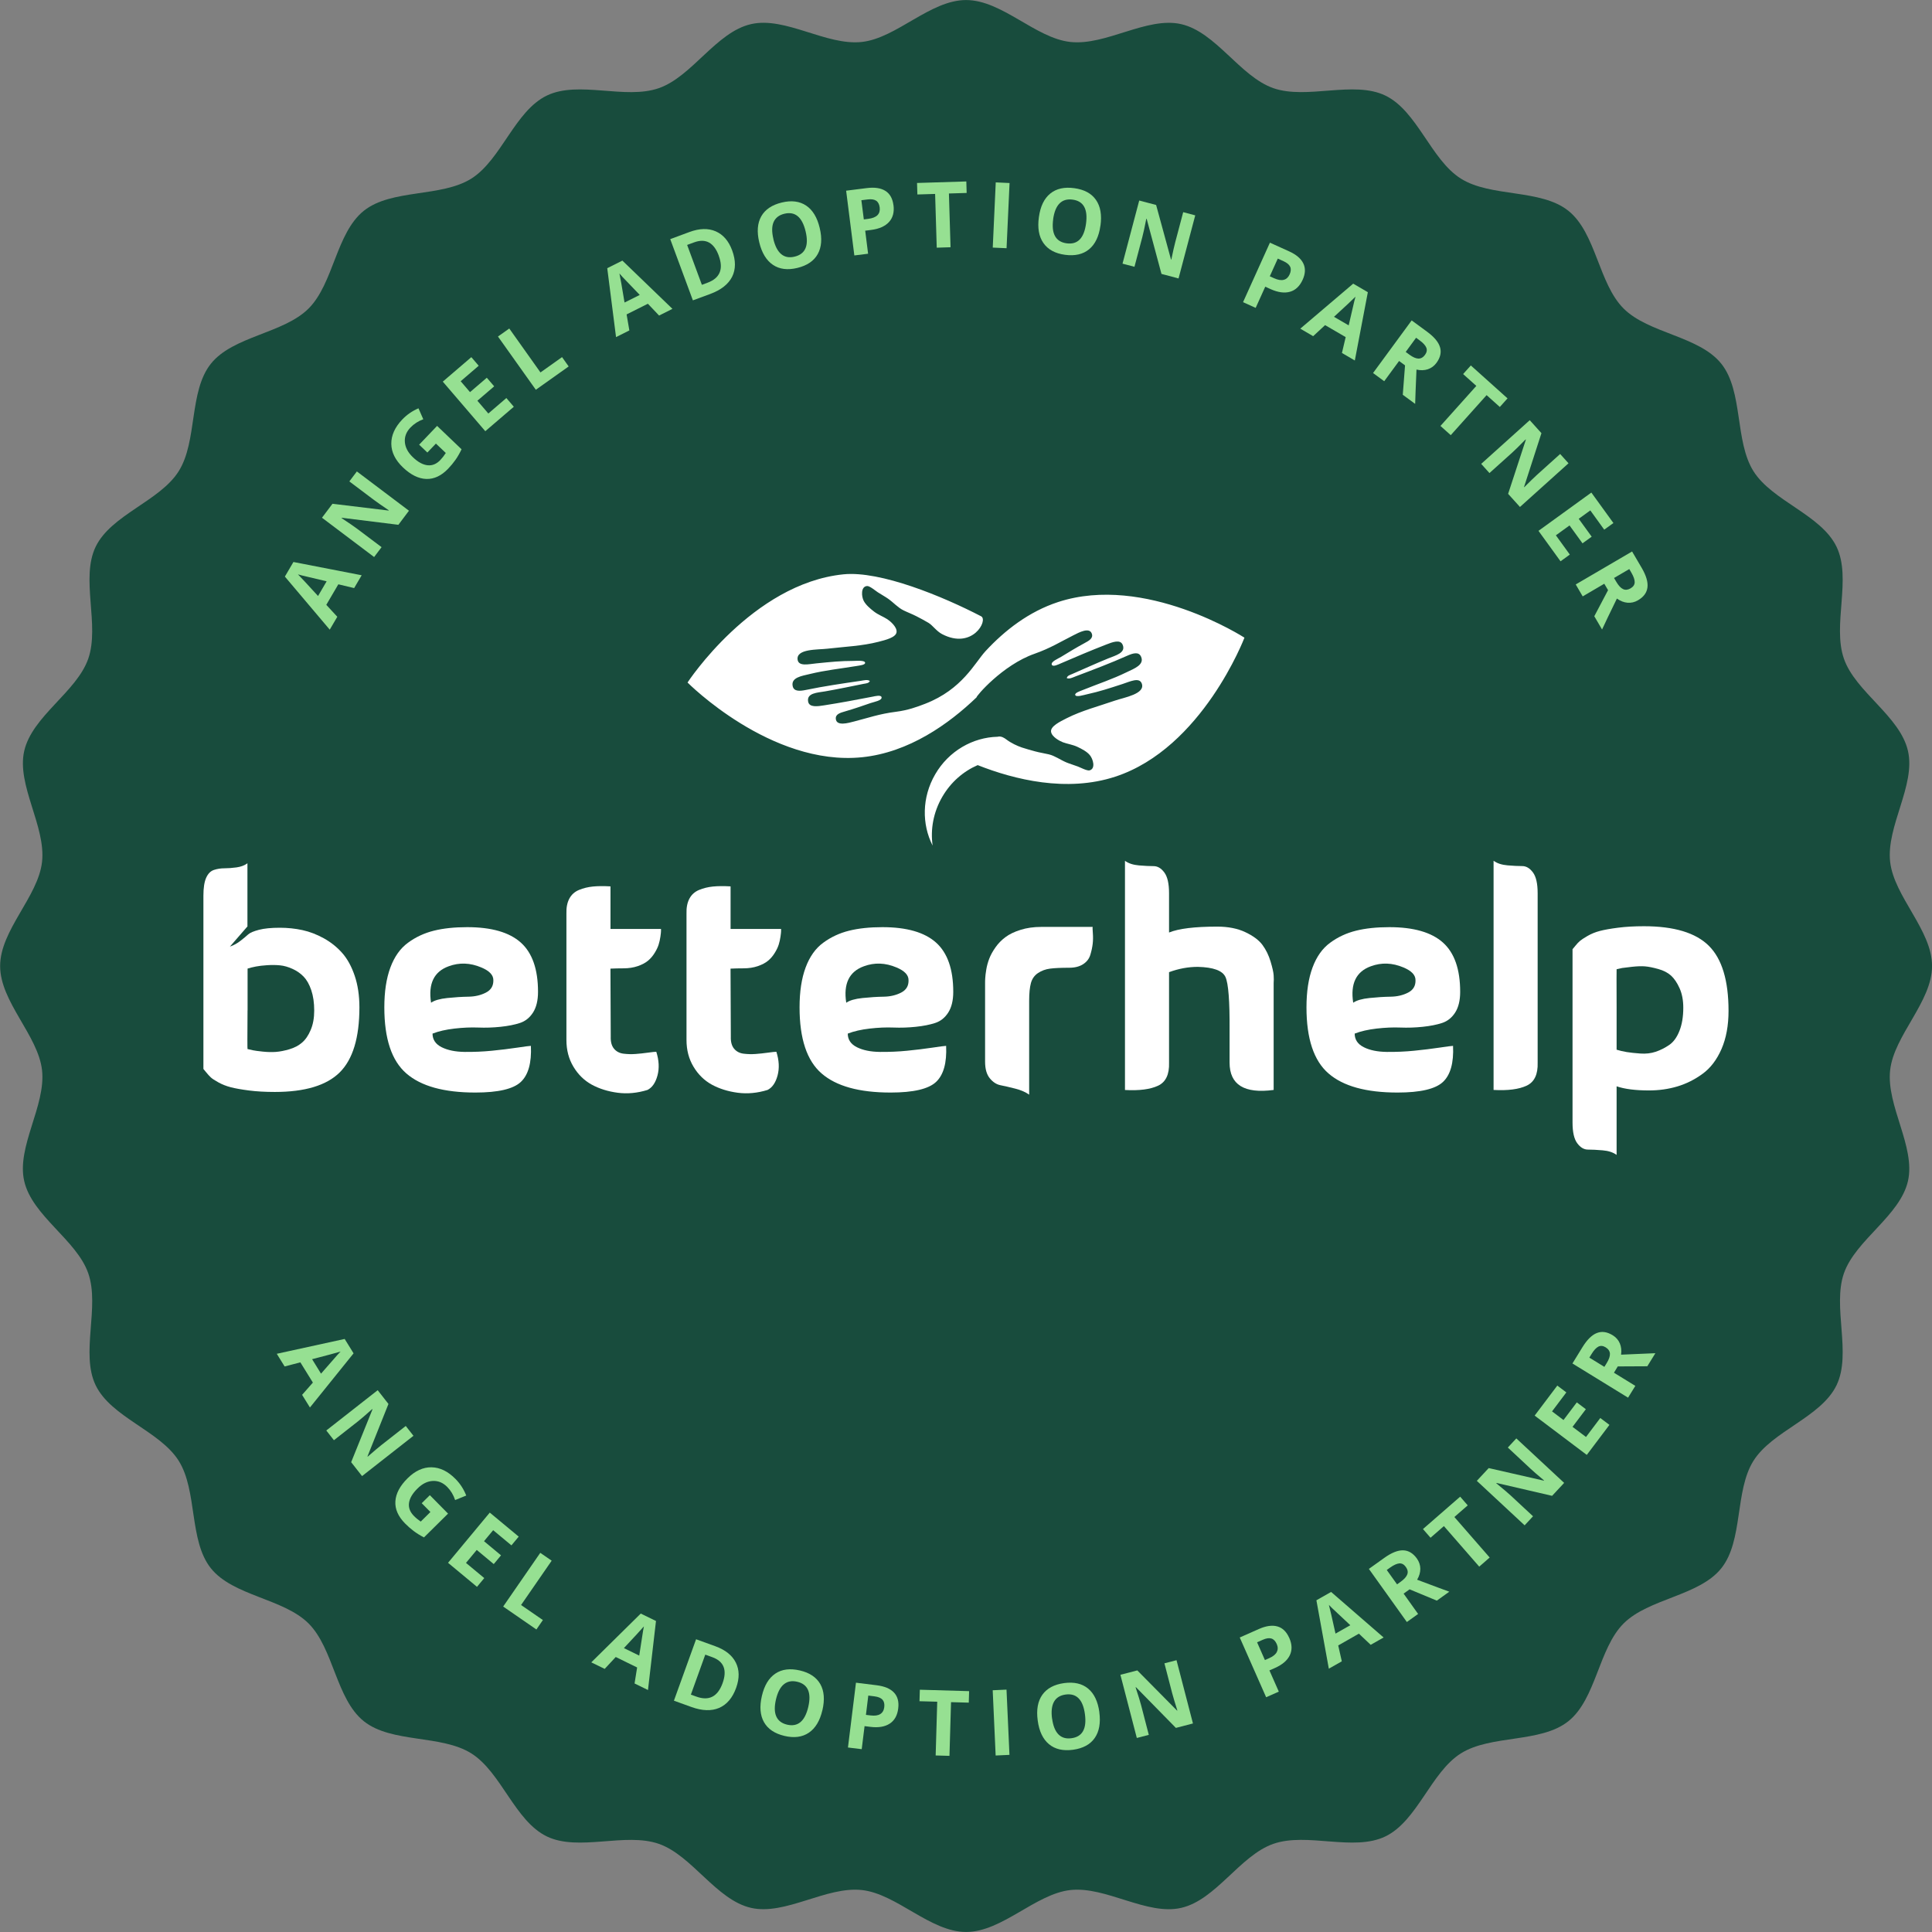 <?xml version="1.0" encoding="UTF-8"?>
<svg id="Layer_2" xmlns="http://www.w3.org/2000/svg" viewBox="0 0 393.21 393.21">
  <rect x="0" y="0" width="393.21" height="393.21" fill="#808080" stroke="none"/>
  <defs>
    <style>
      .cls-1 {
        fill-rule: evenodd;
      }

      .cls-1, .cls-2 {
        fill: #fff;
      }

      .cls-3 {
        fill: #96e092;
      }

      .cls-4 {
        fill: #184c3d;
      }
    </style>
  </defs>
  <g id="Layer_2-2" data-name="Layer_2">
    <path class="cls-4" d="M384.69,217.8c.79-7.09,8.53-13.9,8.53-21.2s-7.73-14.11-8.53-21.2c-.81-7.24,5.23-15.58,3.63-22.56-1.61-7.09-10.67-11.99-13.03-18.76-2.4-6.85,1.61-16.33-1.51-22.8-3.14-6.52-13.06-9.28-16.9-15.37-3.85-6.12-2.06-16.26-6.55-21.88-4.51-5.65-14.79-6.14-19.89-11.24-5.1-5.1-5.6-15.38-11.24-19.89-5.63-4.5-15.77-2.7-21.88-6.55-6.09-3.83-8.85-13.75-15.37-16.9-6.47-3.12-15.95.88-22.8-1.51-6.77-2.37-11.68-11.42-18.77-13.03-6.97-1.58-15.31,4.44-22.56,3.63-7.09-.79-13.9-8.53-21.2-8.53s-14.11,7.73-21.2,8.53c-7.24.81-15.58-5.23-22.56-3.63-7.09,1.61-11.99,10.67-18.76,13.03-6.85,2.4-16.33-1.61-22.8,1.51-6.52,3.14-9.28,13.06-15.37,16.9-6.12,3.85-16.26,2.06-21.88,6.55-5.65,4.51-6.14,14.79-11.24,19.89-5.1,5.1-15.39,5.6-19.89,11.24-4.5,5.63-2.7,15.77-6.55,21.88-3.83,6.09-13.75,8.85-16.9,15.37-3.12,6.47.88,15.95-1.51,22.8-2.37,6.77-11.42,11.68-13.03,18.77-1.58,6.97,4.44,15.31,3.63,22.56-.79,7.09-8.53,13.9-8.53,21.2s7.73,14.11,8.53,21.2c.81,7.24-5.23,15.58-3.63,22.56,1.61,7.09,10.67,11.99,13.03,18.76,2.4,6.85-1.61,16.33,1.51,22.8,3.14,6.52,13.06,9.28,16.9,15.37,3.85,6.12,2.06,16.26,6.55,21.88,4.51,5.65,14.79,6.14,19.89,11.24,5.1,5.1,5.6,15.39,11.24,19.89,5.63,4.5,15.77,2.7,21.88,6.55,6.09,3.83,8.85,13.75,15.37,16.9,6.47,3.12,15.95-.88,22.8,1.51,6.77,2.37,11.68,11.42,18.77,13.03,6.97,1.58,15.31-4.44,22.56-3.63,7.09.79,13.9,8.53,21.2,8.53s14.11-7.73,21.2-8.53c7.24-.81,15.58,5.23,22.56,3.63,7.09-1.61,11.99-10.67,18.76-13.03,6.85-2.4,16.33,1.61,22.8-1.51,6.52-3.14,9.28-13.06,15.37-16.9,6.12-3.85,16.26-2.06,21.88-6.55,5.65-4.51,6.14-14.79,11.24-19.89,5.1-5.1,15.39-5.6,19.89-11.24,4.5-5.63,2.7-15.77,6.55-21.88,3.83-6.09,13.75-8.85,16.9-15.37,3.12-6.47-.88-15.95,1.51-22.8,2.37-6.77,11.42-11.68,13.03-18.77,1.58-6.97-4.44-15.31-3.63-22.56Z"/>
    <g>
      <g>
        <path class="cls-3" d="M61.5,283.87l2.18-2.48-2.55-4.12-3.2.84-1.6-2.58,13.82-3.02,1.81,2.93-8.88,11.02-1.6-2.58ZM65.34,279.57c1.97-2.26,3.09-3.54,3.35-3.83s.47-.52.63-.67c-.77.24-2.7.76-5.8,1.56l1.82,2.95Z"/>
        <path class="cls-3" d="M73.68,300.41l-2.21-2.82,4.34-10.75-.05-.06c-1.33,1.19-2.29,2.01-2.88,2.48l-4.92,3.86-1.55-1.98,10.46-8.2,2.19,2.8-4.27,10.68.04.05c1.3-1.14,2.23-1.93,2.8-2.37l4.95-3.88,1.57,2-10.46,8.2Z"/>
        <path class="cls-3" d="M87.49,304.31l3.7,3.75-4.9,4.84c-.8-.41-1.5-.85-2.11-1.31-.61-.46-1.19-.97-1.74-1.53-1.41-1.43-2.07-2.93-1.97-4.51.1-1.58.93-3.15,2.5-4.7,1.53-1.51,3.15-2.25,4.86-2.22,1.72.03,3.34.82,4.87,2.37.96.97,1.69,2.1,2.19,3.38l-2.26.92c-.34-1.03-.87-1.92-1.61-2.67-.86-.87-1.83-1.27-2.93-1.22-1.1.05-2.14.56-3.12,1.54-1.03,1.01-1.6,2-1.73,2.95-.13.95.21,1.83,1,2.63.41.42.88.8,1.39,1.15l1.97-1.95-1.77-1.79,1.67-1.65Z"/>
        <path class="cls-3" d="M97.08,322.96l-5.89-4.89,8.49-10.22,5.89,4.89-1.48,1.78-3.72-3.09-1.86,2.24,3.46,2.88-1.48,1.78-3.46-2.88-2.19,2.64,3.72,3.09-1.49,1.79Z"/>
        <path class="cls-3" d="M102.41,326.97l7.55-10.93,2.32,1.6-6.23,9.02,4.44,3.06-1.32,1.92-6.75-4.66Z"/>
        <path class="cls-3" d="M129.15,342.63l.52-3.26-4.35-2.13-2.25,2.42-2.73-1.33,10.07-9.93,3.1,1.51-1.63,14.05-2.73-1.33ZM130.1,336.95c.46-2.97.72-4.64.78-5.03.06-.39.12-.69.17-.91-.52.61-1.88,2.08-4.07,4.42l3.11,1.52Z"/>
        <path class="cls-3" d="M149.83,343.5c-.74,2.06-1.9,3.42-3.46,4.1-1.57.67-3.45.61-5.67-.19l-3.54-1.28,4.51-12.5,3.92,1.42c2.04.74,3.43,1.85,4.17,3.33.74,1.48.76,3.19.07,5.12ZM147.06,342.58c.97-2.68.27-4.46-2.11-5.31l-1.41-.51-2.93,8.14,1.14.41c2.55.92,4.32,0,5.31-2.73Z"/>
        <path class="cls-3" d="M167.37,348.09c-.5,2.14-1.42,3.66-2.75,4.56s-2.99,1.12-4.97.65-3.37-1.4-4.16-2.8-.93-3.18-.43-5.33,1.42-3.67,2.76-4.56c1.33-.89,2.99-1.09,4.98-.63s3.37,1.4,4.16,2.79c.78,1.39.92,3.16.42,5.31ZM157.93,345.87c-.34,1.45-.32,2.6.06,3.46s1.11,1.42,2.2,1.68c2.19.51,3.62-.68,4.31-3.59.68-2.91-.06-4.63-2.24-5.14-1.09-.26-2-.08-2.73.52-.73.6-1.26,1.63-1.6,3.07Z"/>
        <path class="cls-3" d="M182.81,347.71c-.17,1.42-.75,2.45-1.73,3.09-.98.64-2.29.86-3.92.66l-1.2-.15-.58,4.69-2.8-.34,1.63-13.19,4.21.52c1.6.2,2.77.69,3.52,1.48s1.04,1.87.87,3.23ZM176.24,349.02l.92.11c.86.11,1.52.02,1.99-.27.47-.29.74-.76.82-1.41.08-.66-.04-1.16-.36-1.52-.32-.36-.86-.58-1.62-.68l-1.27-.16-.48,3.92Z"/>
        <path class="cls-3" d="M193.25,357.36l-2.82-.08.32-10.94-3.61-.1.07-2.34,10.03.29-.07,2.34-3.61-.1-.32,10.94Z"/>
        <path class="cls-3" d="M202.64,357.28l-.6-13.27,2.81-.13.6,13.28-2.81.13Z"/>
        <path class="cls-3" d="M223.74,348.48c.29,2.18-.02,3.93-.94,5.25-.92,1.32-2.39,2.11-4.41,2.39-2.02.27-3.65-.1-4.89-1.13-1.24-1.03-2.01-2.63-2.3-4.83-.3-2.19.02-3.94.95-5.24s2.4-2.09,4.43-2.37c2.02-.27,3.65.1,4.88,1.12,1.23,1.02,1.99,2.62,2.29,4.81ZM214.13,349.78c.2,1.47.63,2.54,1.29,3.21s1.54.93,2.65.78c2.23-.3,3.14-1.93,2.74-4.89-.4-2.97-1.71-4.3-3.93-4-1.11.15-1.9.64-2.36,1.46-.46.82-.6,1.97-.4,3.44Z"/>
        <path class="cls-3" d="M242.79,350.77l-3.47.9-8.12-8.28-.08.02c.56,1.69.93,2.9,1.12,3.63l1.57,6.05-2.44.63-3.34-12.86,3.44-.89,8.09,8.18.06-.02c-.52-1.65-.87-2.82-1.05-3.51l-1.58-6.09,2.46-.64,3.34,12.86Z"/>
        <path class="cls-3" d="M262.4,333.36c.58,1.31.61,2.49.1,3.54-.51,1.05-1.52,1.91-3.03,2.58l-1.11.49,1.91,4.32-2.58,1.14-5.37-12.16,3.88-1.72c1.47-.65,2.74-.83,3.78-.53,1.05.29,1.85,1.07,2.41,2.33ZM257.44,337.86l.85-.37c.79-.35,1.32-.77,1.57-1.26s.25-1.03-.01-1.63c-.27-.6-.63-.98-1.09-1.12s-1.04-.06-1.74.25l-1.17.52,1.59,3.61Z"/>
        <path class="cls-3" d="M278.97,334.76l-2.4-2.27-4.21,2.4.73,3.23-2.64,1.5-2.53-13.92,2.99-1.7,10.69,9.27-2.64,1.5ZM274.82,330.77c-2.19-2.05-3.43-3.21-3.71-3.48-.28-.27-.5-.49-.65-.66.21.77.66,2.72,1.35,5.85l3.01-1.71Z"/>
        <path class="cls-3" d="M285.66,324.33l2.96,4.15-2.29,1.64-7.73-10.81,3.15-2.25c1.47-1.05,2.75-1.56,3.83-1.53s2.02.59,2.8,1.68c.45.64.68,1.33.69,2.07,0,.75-.21,1.49-.65,2.23,3.36,1.27,5.55,2.08,6.55,2.44l-2.54,1.82-5.54-2.3-1.22.87ZM284.33,322.46l.74-.53c.72-.52,1.17-1.02,1.35-1.51s.07-.99-.3-1.51c-.37-.51-.8-.75-1.31-.72-.51.04-1.13.32-1.87.84l-.7.5,2.09,2.92Z"/>
        <path class="cls-3" d="M303.18,317l-2.12,1.85-7.19-8.25-2.72,2.37-1.54-1.77,7.57-6.59,1.54,1.77-2.72,2.37,7.19,8.25Z"/>
        <path class="cls-3" d="M318.33,301.82l-2.44,2.62-11.3-2.62-.06.06c1.38,1.13,2.34,1.95,2.9,2.46l4.58,4.26-1.71,1.84-9.73-9.05,2.42-2.6,11.22,2.56.04-.05c-1.33-1.11-2.25-1.91-2.77-2.4l-4.6-4.29,1.73-1.86,9.73,9.05Z"/>
        <path class="cls-3" d="M327.56,290l-4.61,6.11-10.61-8,4.61-6.11,1.84,1.39-2.91,3.86,2.33,1.76,2.71-3.59,1.84,1.39-2.71,3.59,2.74,2.06,2.91-3.86,1.86,1.4Z"/>
        <path class="cls-3" d="M328.49,279.39l4.34,2.67-1.48,2.4-11.32-6.96,2.03-3.3c.95-1.54,1.92-2.5,2.94-2.9s2.09-.24,3.23.46c.67.41,1.15.96,1.44,1.64.29.69.38,1.45.26,2.31,3.59-.14,5.92-.24,6.98-.3l-1.64,2.66-6.01.03-.78,1.28ZM326.53,278.19l.48-.78c.47-.76.68-1.4.65-1.91s-.32-.94-.86-1.28c-.54-.33-1.03-.38-1.49-.15-.45.23-.92.73-1.39,1.51l-.45.73,3.06,1.88Z"/>
      </g>
      <g>
        <path class="cls-3" d="M72.08,119.69l-3.22-.77-2.45,4.18,2.24,2.43-1.54,2.62-9.13-10.8,1.74-2.97,13.89,2.7-1.54,2.62ZM66.48,118.31c-2.92-.68-4.57-1.07-4.95-1.17s-.68-.17-.89-.24c.57.57,1.93,2.03,4.09,4.4l1.75-2.99Z"/>
        <path class="cls-3" d="M83.23,103.95l-2.15,2.86-11.51-1.43-.05.07c1.49.98,2.53,1.69,3.14,2.15l5,3.76-1.52,2.01-10.61-8,2.14-2.84,11.42,1.38.04-.05c-1.43-.97-2.44-1.67-3.01-2.1l-5.02-3.78,1.53-2.03,10.61,8Z"/>
        <path class="cls-3" d="M85.32,90.49l3.64-3.81,4.98,4.76c-.39.81-.8,1.53-1.24,2.15-.44.62-.93,1.22-1.48,1.79-1.38,1.45-2.87,2.15-4.45,2.1s-3.17-.83-4.77-2.36c-1.55-1.48-2.34-3.08-2.36-4.79s.72-3.36,2.22-4.94c.94-.99,2.05-1.75,3.31-2.29l.98,2.23c-1.02.37-1.89.93-2.62,1.69-.84.88-1.22,1.87-1.13,2.96s.63,2.12,1.63,3.07c1.04,1,2.04,1.54,3,1.64.96.1,1.83-.26,2.6-1.08.41-.43.77-.9,1.1-1.42l-2.01-1.91-1.74,1.82-1.7-1.62Z"/>
        <path class="cls-3" d="M104.58,82.78l-5.81,4.98-8.65-10.09,5.81-4.98,1.5,1.75-3.67,3.15,1.9,2.22,3.42-2.93,1.5,1.75-3.42,2.93,2.23,2.6,3.67-3.15,1.51,1.77Z"/>
        <path class="cls-3" d="M109.05,79.32l-7.7-10.83,2.3-1.63,6.35,8.94,4.39-3.12,1.35,1.9-6.69,4.75Z"/>
        <path class="cls-3" d="M134.14,64.22l-2.28-2.4-4.33,2.17.56,3.26-2.71,1.36-1.79-14.03,3.08-1.54,10.19,9.82-2.71,1.36ZM130.2,60.02c-2.08-2.16-3.26-3.39-3.52-3.67s-.47-.52-.61-.69c.17.78.52,2.75,1.04,5.91l3.1-1.55Z"/>
        <path class="cls-3" d="M149.01,50.96c.76,2.05.75,3.84,0,5.36-.77,1.52-2.25,2.69-4.46,3.51l-3.53,1.3-4.61-12.46,3.91-1.45c2.03-.75,3.81-.8,5.34-.14,1.52.66,2.64,1.95,3.35,3.88ZM146.29,52.04c-.99-2.68-2.67-3.58-5.03-2.71l-1.41.52,3,8.12,1.13-.42c2.55-.94,3.31-2.78,2.3-5.51Z"/>
        <path class="cls-3" d="M166.83,46.4c.52,2.14.38,3.91-.4,5.31-.78,1.4-2.17,2.34-4.15,2.82s-3.64.27-4.97-.63-2.26-2.42-2.78-4.57c-.52-2.15-.38-3.92.41-5.31s2.18-2.32,4.16-2.8,3.64-.27,4.97.62c1.33.89,2.25,2.41,2.76,4.55ZM157.4,48.67c.35,1.44.88,2.46,1.61,3.06.72.6,1.63.77,2.72.5,2.19-.53,2.93-2.24,2.23-5.15-.7-2.91-2.14-4.1-4.31-3.58-1.09.26-1.82.83-2.2,1.69s-.39,2.02-.04,3.47Z"/>
        <path class="cls-3" d="M181.85,41.77c.18,1.42-.13,2.56-.92,3.42-.79.86-2,1.4-3.64,1.61l-1.2.15.59,4.69-2.8.35-1.67-13.18,4.21-.53c1.6-.2,2.86-.01,3.78.57.92.58,1.47,1.56,1.64,2.92ZM175.8,44.66l.92-.12c.86-.11,1.48-.36,1.87-.75.38-.39.53-.92.45-1.56-.08-.65-.32-1.12-.72-1.38-.4-.27-.98-.35-1.74-.26l-1.27.16.5,3.91Z"/>
        <path class="cls-3" d="M193.47,50.32l-2.82.09-.33-10.94-3.61.11-.07-2.34,10.03-.31.07,2.34-3.61.11.33,10.94Z"/>
        <path class="cls-3" d="M202.05,50.39l.61-13.27,2.81.13-.61,13.27-2.81-.13Z"/>
        <path class="cls-3" d="M223.96,45.94c-.3,2.18-1.07,3.78-2.31,4.8-1.24,1.02-2.87,1.39-4.89,1.12s-3.49-1.08-4.4-2.4c-.92-1.32-1.23-3.07-.92-5.27.3-2.19,1.07-3.79,2.32-4.8,1.24-1.01,2.88-1.37,4.9-1.09,2.02.28,3.49,1.07,4.4,2.39.91,1.31,1.22,3.06.91,5.25ZM214.35,44.62c-.2,1.47-.08,2.62.38,3.44.46.82,1.24,1.31,2.35,1.46,2.23.31,3.54-1.02,3.95-3.98.41-2.97-.49-4.6-2.71-4.91-1.11-.15-2,.1-2.67.77-.67.67-1.1,1.74-1.31,3.21Z"/>
        <path class="cls-3" d="M239.85,56.67l-3.46-.92-3.01-11.2-.08-.02c-.34,1.75-.61,2.98-.81,3.72l-1.6,6.05-2.43-.64,3.4-12.85,3.44.91,3.03,11.1.06.02c.35-1.69.62-2.88.81-3.58l1.61-6.08,2.45.65-3.4,12.85Z"/>
        <path class="cls-3" d="M265.12,56.94c-.59,1.3-1.45,2.12-2.57,2.44-1.13.32-2.44.14-3.94-.53l-1.1-.5-1.95,4.31-2.57-1.16,5.47-12.11,3.87,1.75c1.47.66,2.44,1.48,2.92,2.46.48.98.44,2.09-.13,3.35ZM258.45,56.24l.84.38c.79.36,1.45.47,1.98.33.53-.13.93-.5,1.2-1.1.27-.6.31-1.12.11-1.56-.2-.44-.65-.81-1.35-1.13l-1.17-.53-1.62,3.59Z"/>
        <path class="cls-3" d="M273.12,71.83l.76-3.22-4.19-2.44-2.43,2.25-2.62-1.53,10.77-9.16,2.98,1.74-2.65,13.9-2.62-1.53ZM274.49,66.23c.67-2.92,1.06-4.58,1.15-4.96.09-.38.17-.68.24-.89-.56.57-2.02,1.94-4.38,4.1l2.99,1.74Z"/>
        <path class="cls-3" d="M284.74,73.48l-3.02,4.11-2.27-1.67,7.86-10.71,3.12,2.29c1.46,1.07,2.34,2.12,2.65,3.17.31,1.04.07,2.1-.72,3.18-.46.63-1.05,1.06-1.75,1.3-.71.24-1.48.26-2.32.07-.15,3.59-.25,5.92-.27,6.98l-2.52-1.85.46-5.99-1.21-.89ZM286.1,71.63l.73.54c.72.53,1.34.8,1.85.81.52.01.96-.24,1.34-.75.37-.51.46-1,.27-1.47-.19-.47-.65-.98-1.39-1.51l-.69-.51-2.12,2.9Z"/>
        <path class="cls-3" d="M295.27,88.57l-2.1-1.88,7.3-8.15-2.69-2.41,1.57-1.75,7.47,6.7-1.57,1.75-2.69-2.41-7.3,8.15Z"/>
        <path class="cls-3" d="M309.34,103.17l-2.4-2.66,3.61-11.02-.05-.06c-1.24,1.27-2.15,2.16-2.71,2.67l-4.65,4.18-1.68-1.87,9.88-8.89,2.38,2.64-3.54,10.95.04.05c1.22-1.22,2.1-2.07,2.63-2.55l4.68-4.21,1.7,1.89-9.88,8.89Z"/>
        <path class="cls-3" d="M317.61,114.24l-4.49-6.2,10.76-7.79,4.49,6.2-1.87,1.35-2.83-3.92-2.36,1.71,2.64,3.64-1.87,1.35-2.64-3.64-2.78,2.01,2.84,3.92-1.88,1.36Z"/>
        <path class="cls-3" d="M326.52,118.8l-4.4,2.58-1.42-2.43,11.47-6.71,1.96,3.34c.91,1.56,1.3,2.88,1.17,3.96-.13,1.08-.77,1.96-1.93,2.63-.67.4-1.38.56-2.13.5-.74-.06-1.46-.35-2.16-.85-1.57,3.23-2.58,5.33-3.02,6.3l-1.58-2.7,2.8-5.31-.76-1.29ZM328.5,117.64l.46.78c.45.77.91,1.26,1.38,1.48.47.22.98.16,1.53-.16.54-.32.82-.73.83-1.24.01-.51-.21-1.15-.67-1.94l-.43-.74-3.1,1.81Z"/>
      </g>
    </g>
    <g>
      <path class="cls-1" d="M253.29,129.79s-20.2-13.07-37.94-7.26c-5.95,1.95-10.85,5.76-14.76,9.98-2.19,2.37-4.72,7.79-12.31,10.73-1.67.65-3.54,1.32-5.9,1.62-3.43.43-5.68,1.25-8.55,1.98-1.2.31-3.56,1-3.72-.51-.11-1,.95-1.27,1.87-1.54,1.95-.57,3.34-1.05,5.24-1.71.66-.23,2.4-.51,2.19-1.21-.14-.47-1.28-.19-1.82-.08-3.37.65-6.43,1.23-9.83,1.76-1.37.22-3.05.47-3.28-.74-.35-1.79,1.9-1.83,3.45-2.1,2.86-.5,5.13-.99,7.88-1.54.44-.08,1.04-.1,1.22-.58-.49-.34-1.22-.12-1.82-.03-3.7.54-7.6,1.11-11.19,1.86-1.2.25-2.42.35-2.68-.73-.44-1.84,1.94-2.13,3.47-2.51,3.26-.79,5.99-1.05,9.64-1.65.5-.09,1.63-.2,1.62-.62,0-.58-1.76-.4-2.35-.4-2.66,0-4.61.21-7.55.5-1.6.16-3.64.68-3.84-.76-.3-2.23,4.11-2,6.02-2.22,3.63-.42,7.09-.55,10.41-1.4,1.53-.39,3.57-.9,3.71-1.96.14-1.1-1.38-2.32-1.89-2.65-.82-.53-1.85-.9-2.68-1.54-.82-.63-1.68-1.37-2.11-2.18-.47-.89-.64-2.96.7-3.03.53-.03,1.75,1.01,2.16,1.27.77.5,1.47.87,2.11,1.32,1.18.84,1.96,1.79,3.14,2.37.88.43,1.76.75,2.61,1.19.83.43,1.66.86,2.47,1.35.84.51,1.62,1.69,2.74,2.28,6.19,3.25,9.46-2.84,7.96-3.62-7.74-4.02-20.48-9.3-28.02-8.54-18.57,1.88-31.73,22.02-31.73,22.02,0,0,16.94,17.09,35.5,15.21,9.56-.97,17.68-6.78,23.32-12.19-.15-.17,5.26-6.57,11.8-8.87,3.26-1.15,5.28-2.44,7.93-3.77,1.1-.56,3.26-1.73,3.74-.3.32.95-.66,1.45-1.49,1.9-1.78.97-3.04,1.74-4.76,2.79-.59.37-2.24,1.01-1.88,1.65.24.43,1.29-.09,1.8-.31,3.15-1.36,6.02-2.58,9.23-3.83,1.3-.51,2.87-1.11,3.36.02.73,1.67-1.46,2.19-2.92,2.79-2.69,1.1-4.79,2.07-7.37,3.19-.41.18-.99.32-1.07.83.55.22,1.21-.14,1.79-.36,3.5-1.32,7.18-2.71,10.53-4.21,1.11-.49,2.29-.86,2.77.15.82,1.7-1.44,2.5-2.86,3.19-3.01,1.47-5.63,2.3-9.06,3.68-.47.19-1.54.54-1.46.95.12.57,1.8.01,2.38-.11,2.6-.57,4.46-1.19,7.26-2.1,1.53-.5,3.42-1.44,3.91-.09.77,2.11-3.58,2.83-5.4,3.45-3.46,1.19-6.81,2.06-9.87,3.6-1.41.71-3.29,1.64-3.2,2.71.1,1.1,1.85,1.98,2.41,2.19.92.34,2,.48,2.95.93.94.44,1.94.97,2.53,1.68.65.77,1.25,2.75-.04,3.11-.51.14-1.93-.61-2.38-.78-.87-.33-1.63-.54-2.35-.84-1.33-.57-2.3-1.33-3.57-1.64-.95-.23-1.87-.35-2.8-.61-.9-.25-1.8-.49-2.7-.79-.93-.32-2.16-.88-3.16-1.64-.35-.26-1.02-.75-1.78-.54-4.99.12-9.91,2.85-12.69,7.65-2.72,4.69-2.73,10.16-.52,14.5-.47-3.28.14-6.78,1.97-9.93,1.74-3,4.3-5.19,7.2-6.45,7.49,2.96,18.12,5.59,28.01,2.35,17.73-5.81,26.29-28.3,26.29-28.3Z"/>
      <g>
        <path class="cls-2" d="M50.38,188.53l-3.59,4.13c.8-.28,1.52-.68,2.18-1.2.66-.52,1.18-.95,1.55-1.29.38-.34,1.11-.65,2.18-.93,1.08-.28,2.49-.42,4.25-.42,1.59,0,3.13.16,4.6.48,1.47.32,2.93.88,4.36,1.67,1.44.8,2.68,1.79,3.74,2.99,1.06,1.2,1.9,2.74,2.54,4.63.64,1.89.96,4.04.96,6.43,0,6.18-1.34,10.59-4.01,13.24-2.67,2.65-7.08,3.98-13.21,3.98-1.95,0-3.71-.1-5.26-.3-1.55-.2-2.79-.42-3.71-.66-.92-.24-1.75-.57-2.51-.99-.76-.42-1.28-.76-1.55-1.02-.28-.26-.59-.6-.93-1.02-.34-.42-.53-.65-.57-.69v-35.28c0-1.59.19-2.81.57-3.65.38-.84.91-1.36,1.58-1.58.68-.22,1.38-.33,2.12-.33s1.55-.06,2.45-.18,1.64-.4,2.24-.84v12.8ZM50.38,205.63c-.04,5.26-.04,7.89,0,7.89h.06c.32.08.67.16,1.05.24.38.08,1.05.17,2,.27.96.1,1.84.12,2.66.06.82-.06,1.73-.24,2.75-.54,1.02-.3,1.87-.75,2.57-1.35.7-.6,1.29-1.45,1.76-2.57.48-1.12.72-2.43.72-3.95,0-1.59-.2-2.98-.6-4.16-.4-1.18-.92-2.09-1.55-2.75-.64-.66-1.4-1.19-2.27-1.58-.88-.4-1.72-.64-2.54-.72-.82-.08-1.68-.09-2.6-.03-.92.06-1.68.15-2.3.27-.62.12-1.19.26-1.7.42v8.49Z"/>
        <path class="cls-2" d="M88.03,210.35c0,1.24.62,2.16,1.85,2.78,1.24.62,2.8.94,4.69.96,1.89.02,3.75-.06,5.56-.24,1.81-.18,3.53-.39,5.14-.63,1.61-.24,2.54-.36,2.78-.36.16,3.47-.53,5.92-2.06,7.35-1.53,1.43-4.61,2.15-9.24,2.15-6.38,0-11.06-1.29-14.05-3.89-2.99-2.59-4.48-7.07-4.48-13.45,0-3.19.41-5.89,1.23-8.1.82-2.21,2.01-3.9,3.59-5.05,1.57-1.16,3.33-1.97,5.26-2.45,1.93-.48,4.19-.72,6.79-.72,4.94,0,8.58,1.05,10.91,3.14,2.33,2.09,3.5,5.43,3.5,10.02,0,1.75-.34,3.16-1.02,4.22-.68,1.06-1.57,1.76-2.66,2.12-1.1.36-2.41.62-3.95.78-1.53.16-3.05.21-4.54.15-1.49-.06-3.11.01-4.84.21-1.73.2-3.22.54-4.45,1.02ZM87.73,204.08c.68-.48,1.78-.8,3.32-.96,1.53-.16,2.97-.25,4.3-.27,1.33-.02,2.52-.3,3.56-.84,1.04-.54,1.53-1.38,1.5-2.54,0-1.04-.82-1.89-2.45-2.57-2.27-.96-4.48-1.04-6.64-.24-2.99,1.08-4.19,3.55-3.59,7.41Z"/>
        <path class="cls-2" d="M133.57,214.06c.56,1.75.64,3.37.24,4.84-.4,1.48-1.08,2.45-2.03,2.93-2.07.64-4.1.83-6.07.57-1.97-.26-3.73-.81-5.26-1.64-1.53-.84-2.78-2.05-3.74-3.65-.96-1.59-1.43-3.41-1.43-5.44v-25.71c-.04-1.24.16-2.26.6-3.08.44-.82,1.1-1.4,1.97-1.76.88-.36,1.81-.59,2.81-.69,1-.1,2.19-.11,3.59-.03v8.67h10.28v.45c0,.18-.04.55-.12,1.11-.08.56-.2,1.1-.36,1.61-.16.52-.43,1.09-.81,1.7-.38.62-.83,1.15-1.35,1.58-.52.44-1.22.81-2.09,1.11-.88.3-1.85.45-2.93.45-.96,0-1.83.02-2.63.06l.06,13.81c-.04,1.08.18,1.9.66,2.48.48.58,1.13.92,1.94,1.02.82.1,1.63.12,2.45.06.82-.06,1.65-.15,2.51-.27.86-.12,1.43-.18,1.7-.18Z"/>
        <path class="cls-2" d="M158.01,214.06c.56,1.75.64,3.37.24,4.84-.4,1.48-1.08,2.45-2.03,2.93-2.07.64-4.1.83-6.07.57-1.97-.26-3.73-.81-5.26-1.64-1.53-.84-2.78-2.05-3.74-3.65-.96-1.59-1.43-3.41-1.43-5.44v-25.71c-.04-1.24.16-2.26.6-3.08.44-.82,1.1-1.4,1.97-1.76.88-.36,1.81-.59,2.81-.69,1-.1,2.19-.11,3.59-.03v8.67h10.28v.45c0,.18-.04.55-.12,1.11-.08.56-.2,1.1-.36,1.61-.16.52-.43,1.09-.81,1.7-.38.62-.83,1.15-1.35,1.58-.52.44-1.22.81-2.09,1.11-.88.3-1.85.45-2.93.45-.96,0-1.83.02-2.63.06l.06,13.81c-.04,1.08.18,1.9.66,2.48.48.58,1.13.92,1.94,1.02.82.1,1.63.12,2.45.06.82-.06,1.65-.15,2.51-.27.86-.12,1.43-.18,1.7-.18Z"/>
        <path class="cls-2" d="M172.54,210.35c0,1.24.62,2.16,1.85,2.78,1.24.62,2.8.94,4.69.96,1.89.02,3.75-.06,5.56-.24,1.81-.18,3.53-.39,5.14-.63,1.62-.24,2.54-.36,2.78-.36.16,3.47-.53,5.92-2.06,7.35-1.53,1.43-4.61,2.15-9.24,2.15-6.38,0-11.06-1.29-14.05-3.89-2.99-2.59-4.48-7.07-4.48-13.45,0-3.19.41-5.89,1.23-8.1.82-2.21,2.01-3.9,3.59-5.05,1.57-1.16,3.33-1.97,5.26-2.45,1.93-.48,4.19-.72,6.79-.72,4.94,0,8.58,1.05,10.91,3.14,2.33,2.09,3.5,5.43,3.5,10.02,0,1.75-.34,3.16-1.02,4.22-.68,1.06-1.56,1.76-2.66,2.12-1.1.36-2.41.62-3.95.78-1.53.16-3.05.21-4.54.15-1.49-.06-3.11.01-4.84.21-1.73.2-3.22.54-4.45,1.02ZM172.24,204.08c.68-.48,1.78-.8,3.32-.96,1.53-.16,2.97-.25,4.3-.27,1.33-.02,2.52-.3,3.56-.84,1.04-.54,1.53-1.38,1.49-2.54,0-1.04-.82-1.89-2.45-2.57-2.27-.96-4.48-1.04-6.64-.24-2.99,1.08-4.19,3.55-3.59,7.41Z"/>
        <path class="cls-2" d="M222.39,188.65c-.04.08-.03.5.03,1.26.06.76.05,1.49-.03,2.18-.08.7-.24,1.45-.48,2.24-.24.8-.73,1.43-1.47,1.91-.74.48-1.68.72-2.84.72-1.67,0-2.97.06-3.89.18-.92.12-1.73.42-2.45.9-.72.48-1.2,1.16-1.44,2.03-.24.88-.36,2.07-.36,3.59v19.13c-.72-.52-1.66-.93-2.84-1.23-1.18-.3-2.17-.53-2.99-.69-.82-.16-1.54-.63-2.18-1.41-.64-.78-.96-1.9-.96-3.38v-16.02c0-.24,0-.57.03-.99.02-.42.09-1,.21-1.73.12-.74.32-1.47.6-2.21.28-.74.7-1.5,1.26-2.3.56-.8,1.23-1.49,2.03-2.09.8-.6,1.82-1.1,3.08-1.49,1.26-.4,2.66-.6,4.22-.6h10.46Z"/>
        <path class="cls-2" d="M237.93,189.79c1.95-.8,5.22-1.2,9.81-1.2,2.23,0,4.15.38,5.74,1.14,1.59.76,2.75,1.62,3.47,2.6.72.98,1.26,2.09,1.64,3.35.38,1.26.59,2.19.63,2.81.04.62.04,1.15,0,1.58v21.76c-5.98.8-8.97-1.06-8.97-5.56v-6.58c.04-5.94-.24-9.56-.84-10.85-.6-1.3-2.47-1.98-5.62-2.06-1.95,0-3.91.36-5.86,1.08v18.42c.08,2.39-.67,3.96-2.24,4.69-1.58.74-3.82,1.03-6.73.87v-46.64c.72.52,1.66.83,2.84.93,1.18.1,2.17.15,2.99.15s1.54.43,2.18,1.29c.64.86.96,2.26.96,4.22v8.01Z"/>
        <path class="cls-2" d="M275.71,210.35c0,1.24.62,2.16,1.85,2.78,1.23.62,2.8.94,4.69.96,1.89.02,3.75-.06,5.56-.24,1.81-.18,3.53-.39,5.14-.63,1.61-.24,2.54-.36,2.78-.36.16,3.47-.53,5.92-2.06,7.35-1.53,1.43-4.61,2.15-9.24,2.15-6.38,0-11.06-1.29-14.05-3.89-2.99-2.59-4.48-7.07-4.48-13.45,0-3.19.41-5.89,1.23-8.1.82-2.21,2.01-3.9,3.59-5.05,1.57-1.16,3.33-1.97,5.26-2.45,1.93-.48,4.19-.72,6.79-.72,4.94,0,8.58,1.05,10.91,3.14,2.33,2.09,3.5,5.43,3.5,10.02,0,1.75-.34,3.16-1.02,4.22-.68,1.06-1.57,1.76-2.66,2.12-1.1.36-2.41.62-3.95.78-1.54.16-3.05.21-4.54.15-1.49-.06-3.11.01-4.84.21-1.73.2-3.22.54-4.45,1.02ZM275.41,204.08c.68-.48,1.78-.8,3.32-.96,1.53-.16,2.97-.25,4.31-.27,1.33-.02,2.52-.3,3.56-.84,1.04-.54,1.53-1.38,1.49-2.54,0-1.04-.82-1.89-2.45-2.57-2.27-.96-4.48-1.04-6.64-.24-2.99,1.08-4.19,3.55-3.59,7.41Z"/>
        <path class="cls-2" d="M312.95,216.27c.08,2.39-.67,3.96-2.24,4.69-1.58.74-3.82,1.03-6.73.87v-46.64c.72.52,1.66.83,2.84.93,1.18.1,2.17.15,2.99.15s1.54.43,2.18,1.29c.64.86.96,2.26.96,4.22v34.5Z"/>
        <path class="cls-2" d="M329.02,235.05c-.72-.52-1.66-.83-2.84-.93-1.18-.1-2.17-.15-2.99-.15s-1.54-.43-2.18-1.29c-.64-.86-.96-2.26-.96-4.21v-35.28s.23-.27.57-.69c.34-.42.65-.75.93-.99.28-.24.8-.58,1.55-1.02.76-.44,1.59-.78,2.51-1.02.92-.24,2.15-.46,3.71-.66,1.56-.2,3.31-.3,5.26-.3,6.14,0,10.54,1.33,13.21,3.98,2.67,2.65,4.01,7.07,4.01,13.24,0,2.99-.48,5.58-1.43,7.77-.96,2.19-2.24,3.88-3.86,5.05-1.61,1.18-3.33,2.03-5.14,2.57-1.81.54-3.74.81-5.77.81-2.75,0-4.94-.28-6.58-.84v13.93ZM329.02,205.15v8.49c.64.2,1.33.36,2.06.48.74.12,1.66.22,2.78.3,1.12.08,2.15-.04,3.11-.36.96-.32,1.87-.78,2.75-1.38.88-.6,1.57-1.55,2.09-2.87.52-1.32.78-2.89.78-4.72,0-1.51-.25-2.83-.75-3.95-.5-1.12-1.08-1.97-1.73-2.57-.66-.6-1.53-1.05-2.6-1.35-1.08-.3-1.97-.48-2.69-.54-.72-.06-1.61-.03-2.69.09-1.08.12-1.73.2-1.97.24-.24.04-.6.12-1.08.24h-.06s-.04,2.63,0,7.89Z"/>
      </g>
    </g>
  </g>
</svg>